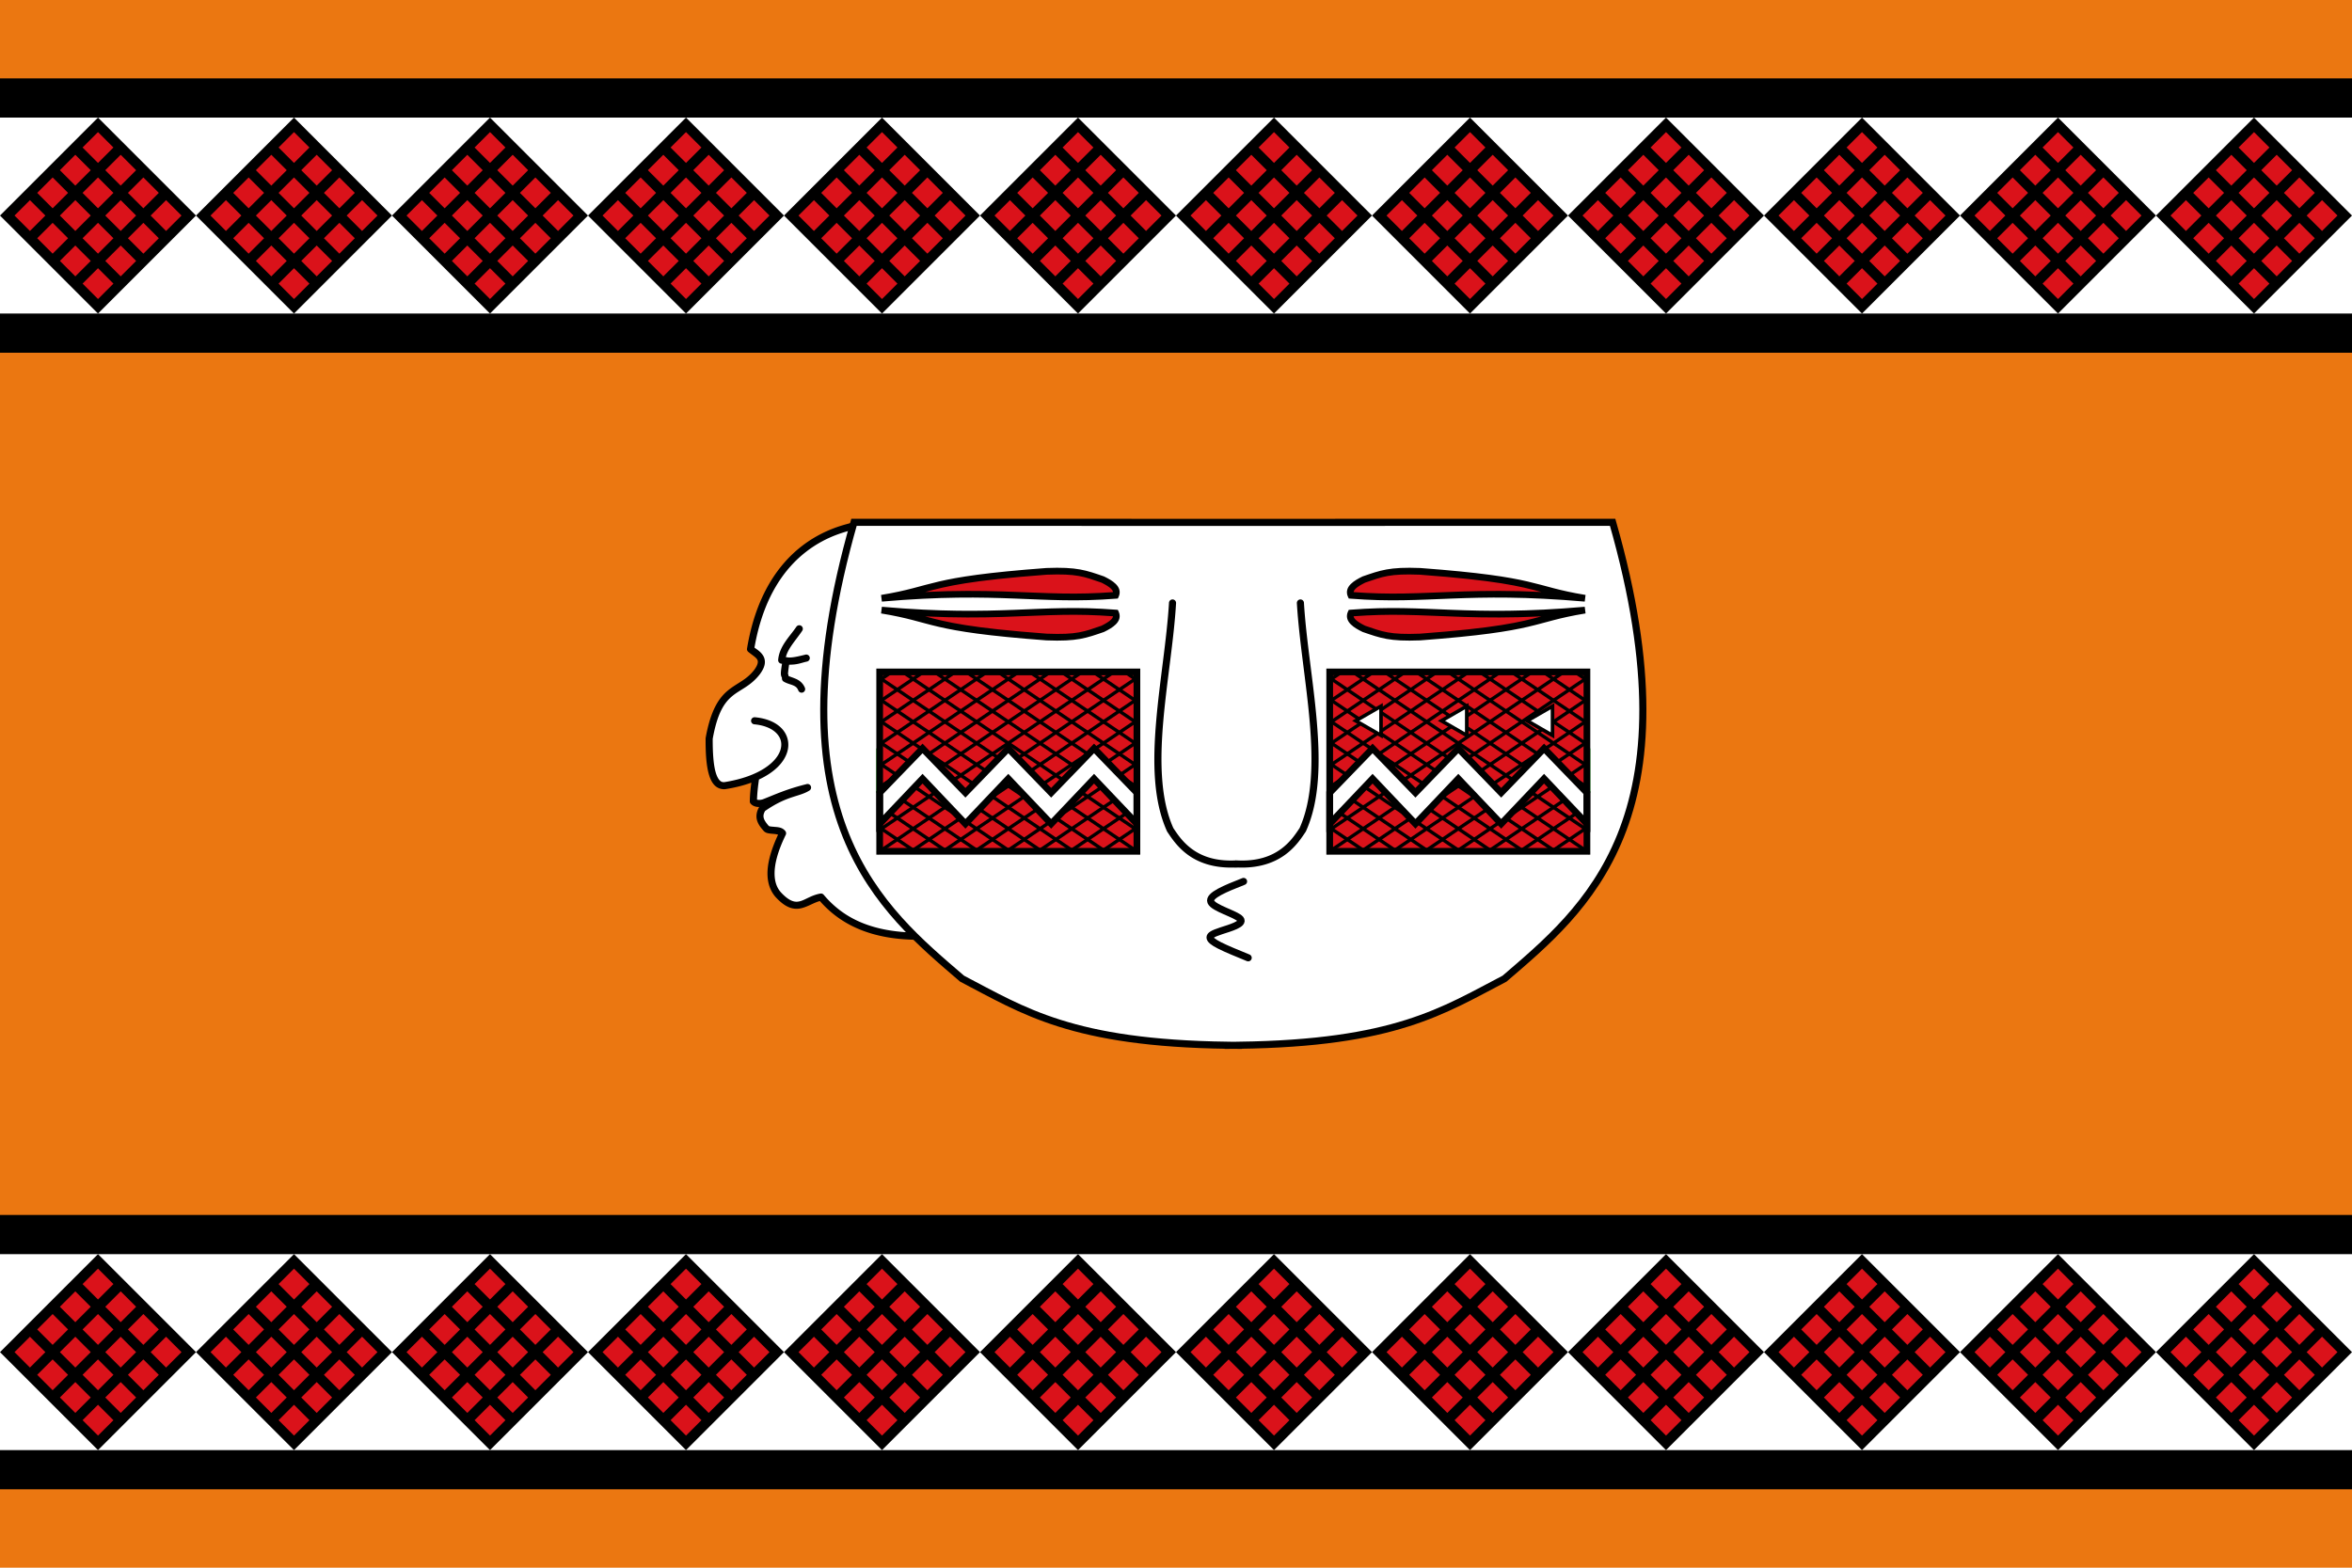 <?xml version="1.0" encoding="UTF-8" standalone="no"?><svg xmlns="http://www.w3.org/2000/svg" xmlns:xlink="http://www.w3.org/1999/xlink" width="3000" height="2000"><defs><path id="a" fill="#da121a" d="M211.076 159.259 326.817 275 211.076 390.741 95.335 275Z" paint-order="stroke fill markers"/><path id="b" d="m211.076 150-4.63 4.63-24.306 24.306-38.194 38.194-19.676 19.676L86.076 275l38.194 38.194 19.676 19.676 38.194 38.194L211.076 400l28.935-28.935 38.194-38.194 19.676-19.676L336.076 275l-38.194-38.194-19.676-19.676-38.194-38.194Zm0 18.519 19.676 19.676-19.676 19.676-19.676-19.676zm28.935 28.935 19.676 19.676-19.676 19.676-19.676-19.676zm28.935 28.935 19.676 19.676-19.676 19.676-19.676-19.676zm28.935 28.935L317.558 275l-19.676 19.676L278.206 275ZM182.141 197.454l19.676 19.676-19.676 19.676-19.676-19.676zm28.935 28.935 19.676 19.676-19.676 19.676-19.676-19.676zm28.935 28.935L259.687 275l-19.676 19.676L220.335 275Zm28.935 28.935 19.676 19.676-19.676 19.676-19.676-19.676zm-115.741-57.87 19.676 19.676-19.676 19.676-19.676-19.676zm28.935 28.935L201.817 275l-19.676 19.676L162.465 275Zm28.935 28.935 19.676 19.676-19.676 19.676-19.676-19.676zm28.935 28.935 19.676 19.676-19.676 19.676-19.676-19.676zm-115.741-57.87L143.947 275l-19.676 19.676L104.595 275Zm28.935 28.935 19.676 19.676-19.676 19.676-19.676-19.676zm28.935 28.935 19.676 19.676-19.676 19.676-19.676-19.676zm28.935 28.935 19.676 19.676-19.676 19.676-19.676-19.676z" color="#000" font-family="sans-serif" font-weight="400" overflow="visible" paint-order="fill markers stroke" style="line-height:normal;font-variant-ligatures:normal;font-variant-position:normal;font-variant-caps:normal;font-variant-numeric:normal;font-variant-alternates:normal;font-feature-settings:normal;text-indent:0;text-align:start;text-decoration-line:none;text-decoration-style:solid;text-decoration-color:#000;text-transform:none;text-orientation:mixed;white-space:normal;shape-padding:0;isolation:auto;mix-blend-mode:normal;solid-color:#000;solid-opacity:1"/></defs><path fill="#eb7711" d="M-0 0H3000v2000H-0Z" paint-order="stroke fill markers"/><path d="M-0 1550v350H3000v-350z" paint-order="stroke fill markers"/><path fill="#fff" d="M-0 1600H3000v250H-0Z" paint-order="stroke fill markers"/><g transform="translate(413.924 1450)"><use xlink:href="#a" paint-order="stroke fill markers"/><use xlink:href="#b" color="#000" font-family="sans-serif" font-weight="400" overflow="visible" paint-order="fill markers stroke" style="line-height:normal;font-variant-ligatures:normal;font-variant-position:normal;font-variant-caps:normal;font-variant-numeric:normal;font-variant-alternates:normal;font-feature-settings:normal;text-indent:0;text-align:start;text-decoration-line:none;text-decoration-style:solid;text-decoration-color:#000;text-transform:none;text-orientation:mixed;white-space:normal;shape-padding:0;isolation:auto;mix-blend-mode:normal;solid-color:#000;solid-opacity:1"/></g><g transform="translate(663.924 1450)"><use xlink:href="#a" paint-order="stroke fill markers"/><use xlink:href="#b" color="#000" font-family="sans-serif" font-weight="400" overflow="visible" paint-order="fill markers stroke" style="line-height:normal;font-variant-ligatures:normal;font-variant-position:normal;font-variant-caps:normal;font-variant-numeric:normal;font-variant-alternates:normal;font-feature-settings:normal;text-indent:0;text-align:start;text-decoration-line:none;text-decoration-style:solid;text-decoration-color:#000;text-transform:none;text-orientation:mixed;white-space:normal;shape-padding:0;isolation:auto;mix-blend-mode:normal;solid-color:#000;solid-opacity:1"/></g><g transform="translate(913.924 1450)"><use xlink:href="#a" paint-order="stroke fill markers"/><use xlink:href="#b" color="#000" font-family="sans-serif" font-weight="400" overflow="visible" paint-order="fill markers stroke" style="line-height:normal;font-variant-ligatures:normal;font-variant-position:normal;font-variant-caps:normal;font-variant-numeric:normal;font-variant-alternates:normal;font-feature-settings:normal;text-indent:0;text-align:start;text-decoration-line:none;text-decoration-style:solid;text-decoration-color:#000;text-transform:none;text-orientation:mixed;white-space:normal;shape-padding:0;isolation:auto;mix-blend-mode:normal;solid-color:#000;solid-opacity:1"/></g><g transform="translate(1163.924 1450)"><use xlink:href="#a" paint-order="stroke fill markers"/><use xlink:href="#b" color="#000" font-family="sans-serif" font-weight="400" overflow="visible" paint-order="fill markers stroke" style="line-height:normal;font-variant-ligatures:normal;font-variant-position:normal;font-variant-caps:normal;font-variant-numeric:normal;font-variant-alternates:normal;font-feature-settings:normal;text-indent:0;text-align:start;text-decoration-line:none;text-decoration-style:solid;text-decoration-color:#000;text-transform:none;text-orientation:mixed;white-space:normal;shape-padding:0;isolation:auto;mix-blend-mode:normal;solid-color:#000;solid-opacity:1"/></g><g transform="translate(1413.924 1450)"><use xlink:href="#a" paint-order="stroke fill markers"/><use xlink:href="#b" color="#000" font-family="sans-serif" font-weight="400" overflow="visible" paint-order="fill markers stroke" style="line-height:normal;font-variant-ligatures:normal;font-variant-position:normal;font-variant-caps:normal;font-variant-numeric:normal;font-variant-alternates:normal;font-feature-settings:normal;text-indent:0;text-align:start;text-decoration-line:none;text-decoration-style:solid;text-decoration-color:#000;text-transform:none;text-orientation:mixed;white-space:normal;shape-padding:0;isolation:auto;mix-blend-mode:normal;solid-color:#000;solid-opacity:1"/></g><g transform="translate(1663.924 1450)"><use xlink:href="#a" paint-order="stroke fill markers"/><use xlink:href="#b" color="#000" font-family="sans-serif" font-weight="400" overflow="visible" paint-order="fill markers stroke" style="line-height:normal;font-variant-ligatures:normal;font-variant-position:normal;font-variant-caps:normal;font-variant-numeric:normal;font-variant-alternates:normal;font-feature-settings:normal;text-indent:0;text-align:start;text-decoration-line:none;text-decoration-style:solid;text-decoration-color:#000;text-transform:none;text-orientation:mixed;white-space:normal;shape-padding:0;isolation:auto;mix-blend-mode:normal;solid-color:#000;solid-opacity:1"/></g><g transform="translate(1913.924 1450)"><use xlink:href="#a" paint-order="stroke fill markers"/><use xlink:href="#b" color="#000" font-family="sans-serif" font-weight="400" overflow="visible" paint-order="fill markers stroke" style="line-height:normal;font-variant-ligatures:normal;font-variant-position:normal;font-variant-caps:normal;font-variant-numeric:normal;font-variant-alternates:normal;font-feature-settings:normal;text-indent:0;text-align:start;text-decoration-line:none;text-decoration-style:solid;text-decoration-color:#000;text-transform:none;text-orientation:mixed;white-space:normal;shape-padding:0;isolation:auto;mix-blend-mode:normal;solid-color:#000;solid-opacity:1"/></g><g transform="translate(2163.924 1450)"><use xlink:href="#a" paint-order="stroke fill markers"/><use xlink:href="#b" color="#000" font-family="sans-serif" font-weight="400" overflow="visible" paint-order="fill markers stroke" style="line-height:normal;font-variant-ligatures:normal;font-variant-position:normal;font-variant-caps:normal;font-variant-numeric:normal;font-variant-alternates:normal;font-feature-settings:normal;text-indent:0;text-align:start;text-decoration-line:none;text-decoration-style:solid;text-decoration-color:#000;text-transform:none;text-orientation:mixed;white-space:normal;shape-padding:0;isolation:auto;mix-blend-mode:normal;solid-color:#000;solid-opacity:1"/></g><g transform="translate(2413.924 1450)"><use xlink:href="#a" paint-order="stroke fill markers"/><use xlink:href="#b" color="#000" font-family="sans-serif" font-weight="400" overflow="visible" paint-order="fill markers stroke" style="line-height:normal;font-variant-ligatures:normal;font-variant-position:normal;font-variant-caps:normal;font-variant-numeric:normal;font-variant-alternates:normal;font-feature-settings:normal;text-indent:0;text-align:start;text-decoration-line:none;text-decoration-style:solid;text-decoration-color:#000;text-transform:none;text-orientation:mixed;white-space:normal;shape-padding:0;isolation:auto;mix-blend-mode:normal;solid-color:#000;solid-opacity:1"/></g><g transform="translate(2663.924 1450)"><use xlink:href="#a" paint-order="stroke fill markers"/><use xlink:href="#b" color="#000" font-family="sans-serif" font-weight="400" overflow="visible" paint-order="fill markers stroke" style="line-height:normal;font-variant-ligatures:normal;font-variant-position:normal;font-variant-caps:normal;font-variant-numeric:normal;font-variant-alternates:normal;font-feature-settings:normal;text-indent:0;text-align:start;text-decoration-line:none;text-decoration-style:solid;text-decoration-color:#000;text-transform:none;text-orientation:mixed;white-space:normal;shape-padding:0;isolation:auto;mix-blend-mode:normal;solid-color:#000;solid-opacity:1"/></g><g transform="translate(-86.076 1450)"><use xlink:href="#a" paint-order="stroke fill markers"/><use xlink:href="#b" color="#000" font-family="sans-serif" font-weight="400" overflow="visible" paint-order="fill markers stroke" style="line-height:normal;font-variant-ligatures:normal;font-variant-position:normal;font-variant-caps:normal;font-variant-numeric:normal;font-variant-alternates:normal;font-feature-settings:normal;text-indent:0;text-align:start;text-decoration-line:none;text-decoration-style:solid;text-decoration-color:#000;text-transform:none;text-orientation:mixed;white-space:normal;shape-padding:0;isolation:auto;mix-blend-mode:normal;solid-color:#000;solid-opacity:1"/></g><g transform="translate(163.924 1450)"><use xlink:href="#a" paint-order="stroke fill markers"/><use xlink:href="#b" color="#000" font-family="sans-serif" font-weight="400" overflow="visible" paint-order="fill markers stroke" style="line-height:normal;font-variant-ligatures:normal;font-variant-position:normal;font-variant-caps:normal;font-variant-numeric:normal;font-variant-alternates:normal;font-feature-settings:normal;text-indent:0;text-align:start;text-decoration-line:none;text-decoration-style:solid;text-decoration-color:#000;text-transform:none;text-orientation:mixed;white-space:normal;shape-padding:0;isolation:auto;mix-blend-mode:normal;solid-color:#000;solid-opacity:1"/></g><path d="M-0 100v350H3000V100Z" paint-order="stroke fill markers"/><path fill="#fff" d="M-0 150H3000v250H-0Z" paint-order="stroke fill markers"/><g transform="translate(413.924)"><use xlink:href="#a" paint-order="stroke fill markers"/><use xlink:href="#b" color="#000" font-family="sans-serif" font-weight="400" overflow="visible" paint-order="fill markers stroke" style="line-height:normal;font-variant-ligatures:normal;font-variant-position:normal;font-variant-caps:normal;font-variant-numeric:normal;font-variant-alternates:normal;font-feature-settings:normal;text-indent:0;text-align:start;text-decoration-line:none;text-decoration-style:solid;text-decoration-color:#000;text-transform:none;text-orientation:mixed;white-space:normal;shape-padding:0;isolation:auto;mix-blend-mode:normal;solid-color:#000;solid-opacity:1"/></g><g transform="translate(663.924)"><use xlink:href="#a" paint-order="stroke fill markers"/><use xlink:href="#b" color="#000" font-family="sans-serif" font-weight="400" overflow="visible" paint-order="fill markers stroke" style="line-height:normal;font-variant-ligatures:normal;font-variant-position:normal;font-variant-caps:normal;font-variant-numeric:normal;font-variant-alternates:normal;font-feature-settings:normal;text-indent:0;text-align:start;text-decoration-line:none;text-decoration-style:solid;text-decoration-color:#000;text-transform:none;text-orientation:mixed;white-space:normal;shape-padding:0;isolation:auto;mix-blend-mode:normal;solid-color:#000;solid-opacity:1"/></g><g transform="translate(913.924)"><use xlink:href="#a" paint-order="stroke fill markers"/><use xlink:href="#b" color="#000" font-family="sans-serif" font-weight="400" overflow="visible" paint-order="fill markers stroke" style="line-height:normal;font-variant-ligatures:normal;font-variant-position:normal;font-variant-caps:normal;font-variant-numeric:normal;font-variant-alternates:normal;font-feature-settings:normal;text-indent:0;text-align:start;text-decoration-line:none;text-decoration-style:solid;text-decoration-color:#000;text-transform:none;text-orientation:mixed;white-space:normal;shape-padding:0;isolation:auto;mix-blend-mode:normal;solid-color:#000;solid-opacity:1"/></g><g transform="translate(1163.924)"><use xlink:href="#a" paint-order="stroke fill markers"/><use xlink:href="#b" color="#000" font-family="sans-serif" font-weight="400" overflow="visible" paint-order="fill markers stroke" style="line-height:normal;font-variant-ligatures:normal;font-variant-position:normal;font-variant-caps:normal;font-variant-numeric:normal;font-variant-alternates:normal;font-feature-settings:normal;text-indent:0;text-align:start;text-decoration-line:none;text-decoration-style:solid;text-decoration-color:#000;text-transform:none;text-orientation:mixed;white-space:normal;shape-padding:0;isolation:auto;mix-blend-mode:normal;solid-color:#000;solid-opacity:1"/></g><g transform="translate(1413.924)"><use xlink:href="#a" paint-order="stroke fill markers"/><use xlink:href="#b" color="#000" font-family="sans-serif" font-weight="400" overflow="visible" paint-order="fill markers stroke" style="line-height:normal;font-variant-ligatures:normal;font-variant-position:normal;font-variant-caps:normal;font-variant-numeric:normal;font-variant-alternates:normal;font-feature-settings:normal;text-indent:0;text-align:start;text-decoration-line:none;text-decoration-style:solid;text-decoration-color:#000;text-transform:none;text-orientation:mixed;white-space:normal;shape-padding:0;isolation:auto;mix-blend-mode:normal;solid-color:#000;solid-opacity:1"/></g><g transform="translate(1663.924)"><use xlink:href="#a" paint-order="stroke fill markers"/><use xlink:href="#b" color="#000" font-family="sans-serif" font-weight="400" overflow="visible" paint-order="fill markers stroke" style="line-height:normal;font-variant-ligatures:normal;font-variant-position:normal;font-variant-caps:normal;font-variant-numeric:normal;font-variant-alternates:normal;font-feature-settings:normal;text-indent:0;text-align:start;text-decoration-line:none;text-decoration-style:solid;text-decoration-color:#000;text-transform:none;text-orientation:mixed;white-space:normal;shape-padding:0;isolation:auto;mix-blend-mode:normal;solid-color:#000;solid-opacity:1"/></g><g transform="translate(1913.924)"><use xlink:href="#a" paint-order="stroke fill markers"/><use xlink:href="#b" color="#000" font-family="sans-serif" font-weight="400" overflow="visible" paint-order="fill markers stroke" style="line-height:normal;font-variant-ligatures:normal;font-variant-position:normal;font-variant-caps:normal;font-variant-numeric:normal;font-variant-alternates:normal;font-feature-settings:normal;text-indent:0;text-align:start;text-decoration-line:none;text-decoration-style:solid;text-decoration-color:#000;text-transform:none;text-orientation:mixed;white-space:normal;shape-padding:0;isolation:auto;mix-blend-mode:normal;solid-color:#000;solid-opacity:1"/></g><g transform="translate(2163.924)"><use xlink:href="#a" paint-order="stroke fill markers"/><use xlink:href="#b" color="#000" font-family="sans-serif" font-weight="400" overflow="visible" paint-order="fill markers stroke" style="line-height:normal;font-variant-ligatures:normal;font-variant-position:normal;font-variant-caps:normal;font-variant-numeric:normal;font-variant-alternates:normal;font-feature-settings:normal;text-indent:0;text-align:start;text-decoration-line:none;text-decoration-style:solid;text-decoration-color:#000;text-transform:none;text-orientation:mixed;white-space:normal;shape-padding:0;isolation:auto;mix-blend-mode:normal;solid-color:#000;solid-opacity:1"/></g><g transform="translate(2413.924)"><use xlink:href="#a" paint-order="stroke fill markers"/><use xlink:href="#b" color="#000" font-family="sans-serif" font-weight="400" overflow="visible" paint-order="fill markers stroke" style="line-height:normal;font-variant-ligatures:normal;font-variant-position:normal;font-variant-caps:normal;font-variant-numeric:normal;font-variant-alternates:normal;font-feature-settings:normal;text-indent:0;text-align:start;text-decoration-line:none;text-decoration-style:solid;text-decoration-color:#000;text-transform:none;text-orientation:mixed;white-space:normal;shape-padding:0;isolation:auto;mix-blend-mode:normal;solid-color:#000;solid-opacity:1"/></g><g transform="translate(2663.924)"><use xlink:href="#a" paint-order="stroke fill markers"/><use xlink:href="#b" color="#000" font-family="sans-serif" font-weight="400" overflow="visible" paint-order="fill markers stroke" style="line-height:normal;font-variant-ligatures:normal;font-variant-position:normal;font-variant-caps:normal;font-variant-numeric:normal;font-variant-alternates:normal;font-feature-settings:normal;text-indent:0;text-align:start;text-decoration-line:none;text-decoration-style:solid;text-decoration-color:#000;text-transform:none;text-orientation:mixed;white-space:normal;shape-padding:0;isolation:auto;mix-blend-mode:normal;solid-color:#000;solid-opacity:1"/></g><g transform="translate(-86.076)"><use xlink:href="#a" paint-order="stroke fill markers"/><use xlink:href="#b" color="#000" font-family="sans-serif" font-weight="400" overflow="visible" paint-order="fill markers stroke" style="line-height:normal;font-variant-ligatures:normal;font-variant-position:normal;font-variant-caps:normal;font-variant-numeric:normal;font-variant-alternates:normal;font-feature-settings:normal;text-indent:0;text-align:start;text-decoration-line:none;text-decoration-style:solid;text-decoration-color:#000;text-transform:none;text-orientation:mixed;white-space:normal;shape-padding:0;isolation:auto;mix-blend-mode:normal;solid-color:#000;solid-opacity:1"/></g><g transform="translate(163.924)"><use xlink:href="#a" paint-order="stroke fill markers"/><use xlink:href="#b" color="#000" font-family="sans-serif" font-weight="400" overflow="visible" paint-order="fill markers stroke" style="line-height:normal;font-variant-ligatures:normal;font-variant-position:normal;font-variant-caps:normal;font-variant-numeric:normal;font-variant-alternates:normal;font-feature-settings:normal;text-indent:0;text-align:start;text-decoration-line:none;text-decoration-style:solid;text-decoration-color:#000;text-transform:none;text-orientation:mixed;white-space:normal;shape-padding:0;isolation:auto;mix-blend-mode:normal;solid-color:#000;solid-opacity:1"/></g><path fill="#fff" d="M1100.314 666.423c-16.478 5.183-32.957 10.367-48.58 18.719-15.623 8.352-30.168 19.699-42.334 32.101-12.166 12.402-21.84 25.769-29.58 40.282-7.74 14.513-13.545 30.167-17.854 42.656-4.31 12.49-7.124 21.812-6.814 25.623.309 3.811 3.741 2.109 6.378 3.604 2.638 1.494 4.483 6.188 6.197 10.643 1.714 4.454 3.297 8.67.571 14.124-2.726 5.453-9.761 12.142-16.622 17.246-6.861 5.104-13.544 8.622-20.845 16.38-7.301 7.758-15.215 19.753-19.88 29.539-4.665 9.786-6.066 17.296-6.242 27.658-.176 10.362.879 23.538 2.287 33.03 1.407 9.492 3.166 15.296 6.078 17.974 2.912 2.677 6.974 2.227 12.41 6.372 5.435 4.144-1.374-4.595 20.601-6.25 21.974-1.655 9.596 2.361 14.169 5.503 4.573 3.143 1.34 13.443.926 17.718-.414 4.275 1.989 2.517 4.908 4.054 2.919 1.537 6.355 6.367 7.088 10.786s-1.235 8.429.108 12.007c1.343 3.579 3.877 5.291 7.621 8.328 3.745 3.037 7.64 6.682 10.768 8.765 3.128 2.084 5.489 2.606 4.998 6.142-.491 3.536-3.833 10.088-6.296 19.456-2.463 9.368-4.046 21.548-3.342 31.245.704 9.698 3.694 16.909 9.008 22.558 5.314 5.649 12.804 9.655 19.753 10.007 6.949.351 13.281-2.991 18.688-5.407 5.406-2.416 9.657-3.829 15.769.371 6.112 4.2 13.972 14.05 25.515 21.724 11.543 7.674 26.769 13.171 39.566 16.799 12.797 3.628 23.166 5.387 36.002 6.266 12.836.879 28.141.879 41.076-16.64 12.936-17.519 23.936-53.989 25.607-103.388 1.671-49.4-5.772-112.45-13.214-175.497"/><path d="M1089.272 666.367a4.526 4.526 0 0 0-1.258.168c-3.602 1.007-12.909 2.999-24.59 7.434-11.682 4.435-25.981 11.387-40.486 22.577-29.01 22.381-58.688 61.806-70.099 130.866a4.526 4.526 0 0 0 1.62 4.258c4.697 3.798 9.474 6.723 11.168 9.438.847 1.358 1.188 2.474.877 4.477-.309 1.996-1.508 4.957-4.391 8.928-10.034 13.076-21.446 16.447-33.257 26.047-11.828 9.612-22.436 25.269-28.778 60.825a4.526 4.526 0 0 0-.071.771c-.095 17.827.765 33.443 3.989 45.075 1.612 5.816 3.801 10.725 7.246 14.362 3.445 3.636 8.444 5.681 13.745 5.211a4.526 4.526 0 0 0 .303-.038c12.52-1.97 23.523-4.81 33.068-8.3-1.042 7.808-1.819 15.34-1.987 23.797a4.526 4.526 0 0 0 1.162 3.118c2.823 3.134 6.719 4.059 10.09 4.17.261.01.487-.053.745-.053-3.671 6.173-4.265 12.384-2.619 17.544 1.685 5.282 5.126 9.379 8.424 13.12a4.526 4.526 0 0 0 .267.276c2.112 2.021 4.419 2.458 6.556 2.811 2.138.353 4.289.471 6.305.65 2.143.191 3.859.561 5.138.948-9.958 21.368-13.75 37.919-13.498 50.675.268 13.534 5.011 22.94 10.459 29.012a4.526 4.526 0 0 0 .046.051c6.403 6.92 12.154 11.099 17.778 13.204 5.623 2.104 11.021 1.921 15.725.672 8.575-2.277 15.316-7.024 22.816-8.93 25.889 29.495 64.452 49.426 126.674 49.466a4.526 4.526 0 0 0 4.528-4.526V954.821a4.526 4.526 0 0 0-4.592-4.59 4.526 4.526 0 0 0-4.459 4.59v234.939c-58.948-1.008-93.545-20.081-117.256-48.222a4.526 4.526 0 0 0-4.201-1.549c-11.154 1.849-19.018 7.913-25.832 9.723-3.408.905-6.42 1.026-10.229-.4-3.803-1.423-8.5-4.608-14.28-10.848-4.156-4.641-7.897-11.569-8.126-23.121-.229-11.571 3.255-27.844 14.236-50.302a4.526 4.526 0 0 0-.449-4.707c-3.653-4.859-9.314-5.064-13.679-5.452-2.182-.194-4.199-.33-5.63-.566-1.385-.228-1.964-.651-1.717-.404-3.007-3.435-5.439-6.665-6.382-9.621-.909-2.848-.847-5.578 1.505-9.694 28.724-19.896 43.098-17.695 56.549-26.053a4.526 4.526 0 0 0-3.48-8.236c-25.93 6.457-39.551 12.996-55.643 19.3-1.244.485-3.501.961-5.383.899-.947-.031-1.732-.185-2.349-.402.305-8.791 1.231-16.774 2.488-25.636 20.466-9.485 32.432-22.351 36.241-35.728 2.978-10.458.423-21.172-6.921-29.096-7.344-7.924-19.096-13.168-34.376-14.598a4.526 4.526 0 1 0-.842 9.012c13.657 1.278 23.18 5.913 28.579 11.738 5.399 5.826 7.057 12.731 4.855 20.465-4.396 15.439-26.415 34.37-71.485 41.518-2.818.232-4.441-.45-6.298-2.411-1.878-1.982-3.713-5.574-5.094-10.554-2.74-9.885-3.724-24.926-3.648-42.24 6.125-34.015 15.28-46.685 25.497-54.989 10.26-8.339 23.208-12.51 34.776-27.62a4.526 4.526 0 0 0 .064-.086c3.443-4.73 5.422-8.897 6.044-12.907.622-4.01-.352-7.783-2.143-10.653-2.997-4.804-7.363-7.527-10.983-10.105 11.409-65.353 39.202-101.715 66.144-122.5 13.663-10.541 27.128-17.09 38.168-21.28 9.967-3.784 17.325-5.478 21.985-6.698l81.617 45.548a4.526 4.526 0 1 0 4.413-7.902l-83.212-46.439a4.526 4.526 0 0 0-2.166-.575z" color="#000" font-family="sans-serif" font-weight="400" overflow="visible" style="line-height:normal;font-variant-ligatures:normal;font-variant-position:normal;font-variant-caps:normal;font-variant-numeric:normal;font-variant-alternates:normal;font-feature-settings:normal;text-indent:0;text-align:start;text-decoration-line:none;text-decoration-style:solid;text-decoration-color:#000;text-transform:none;text-orientation:mixed;white-space:normal;shape-padding:0;isolation:auto;mix-blend-mode:normal;solid-color:#000;solid-opacity:1"/><path fill="#fff" stroke="#000" stroke-width="9.051" d="M1089.272 666.367c-108.319 378.634 35.5 494.175 137.856 582.169 78.233 40.737 139.772 82.365 339.142 84.956l.011.124c2.3-.01 4.559-.03 6.824-.049 2.264.019 4.523.039 6.822.049l.011-.124c199.37-2.59 260.907-44.219 339.14-84.956 102.356-87.994 246.177-203.535 137.858-582.169l-483.829.051z"/><path fill="#da121a" d="M1124.477 778.368c69.965 11.443 57.07 22.887 210.456 34.33 38.771 1.541 49.176-2.726 71.645-10.448 10.346-5.113 20.496-11.438 16.419-20.15-97.13-7.712-146.902 9.451-298.519-3.732z"/><path fill="#0f0" fill-opacity=".451" stroke="#00b300" stroke-width="8.479" d="M1122.034 954.821v56.571z" paint-order="stroke markers fill"/><path fill="#da121a" d="M1122.034 857.215h328.111v228.854h-328.111z" paint-order="stroke markers fill"/><path d="m1136.964 855.061-16.125 10.877 2.391 3.547 14.996-10.116 31.731.734-50.061 33.768v32.451l99.286-66.968h32.818l-132.104 89.106v32.453l180.218-121.559h32.818l-213.035 143.694v32.453l261.149-176.147h32.818l-293.967 198.285v32.451l328.111-221.311v22.136l-292.5 197.293h48.114l244.386-164.84v22.136l-211.568 142.704h48.114l163.454-110.249v22.136l-130.637 88.114h48.114l82.523-55.66v22.136l-43.907 29.616 2.391 3.545 45.791-30.886v-32.453l-88.107 59.428h-32.818l120.924-81.564v-32.453l-169.038 114.017h-32.818l201.856-136.155v-32.453l-249.97 168.608h-32.818l282.788-190.743v-32.453l-328.111 221.316v-22.138l303.679-204.835h-48.114l-255.565 172.382v-22.138l222.748-150.244h-48.114L1124.171 972.87v-22.138l141.816-95.656h-48.114l-93.702 63.205V896.144l59.309-40.006z" color="#000" font-family="sans-serif" font-weight="400" overflow="visible" style="line-height:normal;font-variant-ligatures:normal;font-variant-position:normal;font-variant-caps:normal;font-variant-numeric:normal;font-variant-alternates:normal;font-feature-settings:normal;text-indent:0;text-align:start;text-decoration-line:none;text-decoration-style:solid;text-decoration-color:#000;text-transform:none;text-orientation:mixed;white-space:normal;shape-padding:0;isolation:auto;mix-blend-mode:normal;solid-color:#000;solid-opacity:1"/><path d="m1435.213 855.061-46.516 1.076 59.309 40.006v22.136l-93.702-63.202h-48.112l141.814 95.656v22.136l-174.634-117.791h-48.114l222.748 150.244v22.136l-255.565-172.38h-48.114l303.679 204.835v22.136l-328.111-221.314v32.453l282.788 190.743h-32.818l-249.97-168.608v32.453l201.856 136.155h-32.818l-169.038-114.017v32.453l120.924 81.564h-32.818l-88.107-59.428v32.453l45.791 30.886 2.391-3.545-43.907-29.616v-22.138l82.523 55.663h48.114l-130.637-88.114v-22.138l163.454 110.251h48.114l-211.568-142.704v-22.138l244.386 164.842h48.114l-292.5-197.293v-22.138L1452.282 1090.089v-32.451l-293.967-198.285h32.818l261.149 176.147v-32.453l-213.036-143.694h32.818l180.218 121.559v-32.453l-132.104-89.106h32.82l99.284 66.968v-32.451l-50.061-33.768 31.73-.734 14.996 10.116 2.393-3.547z" color="#000" font-family="sans-serif" font-weight="400" overflow="visible" style="line-height:normal;font-variant-ligatures:normal;font-variant-position:normal;font-variant-caps:normal;font-variant-numeric:normal;font-variant-alternates:normal;font-feature-settings:normal;text-indent:0;text-align:start;text-decoration-line:none;text-decoration-style:solid;text-decoration-color:#000;text-transform:none;text-orientation:mixed;white-space:normal;shape-padding:0;isolation:auto;mix-blend-mode:normal;solid-color:#000;solid-opacity:1"/><path fill="#fff" d="m1122.033 1050.992 54.685-57.56 54.685 57.56 54.685-57.56 54.685 57.56 54.685-57.56 54.685 57.56v-39.6l-54.685-56.571-54.685 56.571-54.685-56.571-54.685 56.571-54.685-56.571-54.685 56.571z"/><path d="M1117.758 852.938v237.407h336.663V852.938Zm8.552 8.554h319.559v220.301h-319.559z" color="#000" font-family="sans-serif" font-weight="400" overflow="visible" paint-order="stroke markers fill" style="line-height:normal;font-variant-ligatures:normal;font-variant-position:normal;font-variant-caps:normal;font-variant-numeric:normal;font-variant-alternates:normal;font-feature-settings:normal;text-indent:0;text-align:start;text-decoration-line:none;text-decoration-style:solid;text-decoration-color:#000;text-transform:none;text-orientation:mixed;white-space:normal;shape-padding:0;isolation:auto;mix-blend-mode:normal;solid-color:#000;solid-opacity:1"/><path d="m1124.847 774.108-1.061 8.481c69.435 11.356 57.214 22.913 210.828 34.373l.074.005.073.005c39.115 1.555 50.812-2.981 73.206-10.678l.259-.088.245-.122c5.303-2.621 10.735-5.538 14.742-9.531 2.003-1.996 3.697-4.336 4.506-7.18.809-2.843.542-6.112-.851-9.087l-1.054-2.252-2.479-.199c-97.744-7.761-147.27 9.42-298.488-3.728zm231.821 10.298c19.714-.309 40.114.095 62.92 1.794-.024.275-.014.551-.095.835-.271.953-.998 2.147-2.316 3.461-2.601 2.592-7.336 5.351-12.306 7.818-22.266 7.661-31.544 11.622-69.693 10.112-98.62-7.36-127.703-14.685-155.03-22.045 78.251 3.71 125.742-1.18 176.521-1.976z" color="#000" font-family="sans-serif" font-weight="400" overflow="visible" style="line-height:normal;font-variant-ligatures:normal;font-variant-position:normal;font-variant-caps:normal;font-variant-numeric:normal;font-variant-alternates:normal;font-feature-settings:normal;text-indent:0;text-align:start;text-decoration-line:none;text-decoration-style:solid;text-decoration-color:#000;text-transform:none;text-orientation:mixed;white-space:normal;shape-padding:0;isolation:auto;mix-blend-mode:normal;solid-color:#000;solid-opacity:1"/><path fill="#da121a" d="M1124.477 763.233c69.965-11.443 57.07-22.887 210.456-34.33 38.771-1.541 49.176 2.726 71.645 10.448 10.346 5.113 20.496 11.438 16.419 20.15-97.13 7.712-146.902-9.451-298.519 3.732z"/><path d="m1124.847 767.493-1.061-8.481c69.435-11.356 57.214-22.913 210.828-34.373l.074-.005.073-.005c39.115-1.555 50.812 2.981 73.206 10.678l.259.088.245.122c5.303 2.621 10.735 5.538 14.742 9.531 2.003 1.996 3.697 4.336 4.506 7.18.809 2.843.542 6.112-.851 9.087l-1.054 2.252-2.479.199c-97.744 7.761-147.27-9.42-298.488 3.728zm231.821-10.298c19.714.309 40.114-.095 62.92-1.794-.024-.275-.014-.551-.095-.835-.271-.953-.998-2.147-2.316-3.461-2.601-2.592-7.336-5.351-12.306-7.818-22.266-7.661-31.544-11.622-69.693-10.112-98.62 7.36-127.703 14.685-155.03 22.045 78.251-3.71 125.742 1.18 176.521 1.976z" color="#000" font-family="sans-serif" font-weight="400" overflow="visible" style="line-height:normal;font-variant-ligatures:normal;font-variant-position:normal;font-variant-caps:normal;font-variant-numeric:normal;font-variant-alternates:normal;font-feature-settings:normal;text-indent:0;text-align:start;text-decoration-line:none;text-decoration-style:solid;text-decoration-color:#000;text-transform:none;text-orientation:mixed;white-space:normal;shape-padding:0;isolation:auto;mix-blend-mode:normal;solid-color:#000;solid-opacity:1"/><path fill="#da121a" d="M2021.713 778.368c-69.965 11.443-57.07 22.887-210.456 34.33-38.771 1.541-49.176-2.726-71.645-10.448-10.346-5.113-20.496-11.438-16.419-20.15 97.13-7.712 146.902 9.451 298.519-3.732z"/><path fill="#0f0" fill-opacity=".451" stroke="#00b300" stroke-width="8.479" d="M2024.157 954.821v56.571z" paint-order="stroke markers fill"/><path fill="#da121a" d="M2024.157 857.215H1696.046v228.854h328.111z" paint-order="stroke markers fill"/><path d="m2009.226 855.061-46.516 1.076 59.309 40.006v22.136l-93.702-63.202h-48.112l141.814 95.656v22.136L1847.385 855.077h-48.114l222.748 150.244v22.136l-255.565-172.38h-48.114l303.679 204.835v22.136l-328.111-221.314v32.453l282.788 190.743h-32.818l-249.97-168.608v32.453l201.856 136.155h-32.818l-169.038-114.017v32.453l120.924 81.564h-32.818l-88.107-59.428v32.453l45.791 30.886 2.391-3.545-43.907-29.616v-22.138l82.523 55.663h48.114l-130.637-88.114v-22.138l163.454 110.251h48.114l-211.568-142.704v-22.138l244.388 164.842h48.112l-292.5-197.293v-22.138l328.111 221.314v-32.451l-293.967-198.285h32.818l261.149 176.147v-32.453l-213.036-143.694h32.82l180.216 121.559v-32.453l-132.104-89.106h32.82l99.284 66.968v-32.451l-50.061-33.768 31.73-.734 14.998 10.116 2.391-3.547z" color="#000" font-family="sans-serif" font-weight="400" overflow="visible" style="line-height:normal;font-variant-ligatures:normal;font-variant-position:normal;font-variant-caps:normal;font-variant-numeric:normal;font-variant-alternates:normal;font-feature-settings:normal;text-indent:0;text-align:start;text-decoration-line:none;text-decoration-style:solid;text-decoration-color:#000;text-transform:none;text-orientation:mixed;white-space:normal;shape-padding:0;isolation:auto;mix-blend-mode:normal;solid-color:#000;solid-opacity:1"/><path d="m1710.976 855.061-16.125 10.877 2.391 3.547 14.996-10.116 31.73.734-50.061 33.768v32.451l99.286-66.968h32.818l-132.104 89.106v32.453l180.218-121.559h32.818l-213.036 143.694v32.453l261.149-176.147h32.818l-293.967 198.285v32.451l328.111-221.311v22.136l-292.5 197.293h48.114l244.386-164.84v22.136l-211.568 142.704h48.114l163.454-110.249v22.136l-130.637 88.114h48.114l82.523-55.66v22.136l-43.906 29.616 2.391 3.545 45.791-30.886v-32.453l-88.107 59.428h-32.818l120.924-81.564v-32.453l-169.038 114.017h-32.818l201.856-136.155v-32.453l-249.97 168.608h-32.818l282.788-190.743v-32.453l-328.111 221.316v-22.138l303.679-204.835h-48.114l-255.565 172.382v-22.138l222.748-150.244h-48.114L1698.184 972.87v-22.138l141.816-95.656h-48.114l-93.702 63.205V896.144l59.309-40.006z" color="#000" font-family="sans-serif" font-weight="400" overflow="visible" style="line-height:normal;font-variant-ligatures:normal;font-variant-position:normal;font-variant-caps:normal;font-variant-numeric:normal;font-variant-alternates:normal;font-feature-settings:normal;text-indent:0;text-align:start;text-decoration-line:none;text-decoration-style:solid;text-decoration-color:#000;text-transform:none;text-orientation:mixed;white-space:normal;shape-padding:0;isolation:auto;mix-blend-mode:normal;solid-color:#000;solid-opacity:1"/><path fill="#fff" d="m2024.157 1050.992-54.685-57.56-54.685 57.56-54.685-57.56-54.685 57.56-54.685-57.56-54.685 57.56v-39.6l54.685-56.571 54.685 56.571 54.685-56.571 54.685 56.571 54.685-56.571 54.685 56.571z"/><path d="M2028.432 852.938v237.407h-336.663V852.938Zm-8.552 8.554h-319.559v220.301h319.559z" color="#000" font-family="sans-serif" font-weight="400" overflow="visible" paint-order="stroke markers fill" style="line-height:normal;font-variant-ligatures:normal;font-variant-position:normal;font-variant-caps:normal;font-variant-numeric:normal;font-variant-alternates:normal;font-feature-settings:normal;text-indent:0;text-align:start;text-decoration-line:none;text-decoration-style:solid;text-decoration-color:#000;text-transform:none;text-orientation:mixed;white-space:normal;shape-padding:0;isolation:auto;mix-blend-mode:normal;solid-color:#000;solid-opacity:1"/><path d="m2021.343 774.108 1.061 8.481c-69.435 11.356-57.214 22.913-210.828 34.373l-.074.005-.073.005c-39.114 1.555-50.812-2.981-73.206-10.678l-.259-.088-.245-.122c-5.303-2.621-10.735-5.538-14.742-9.531-2.003-1.996-3.697-4.336-4.506-7.18s-.542-6.112.851-9.087l1.054-2.252 2.479-.199c97.744-7.761 147.27 9.42 298.488-3.728zm-231.821 10.298c-19.714-.309-40.114.095-62.919 1.794.024.275.014.551.095.835.271.953.998 2.147 2.316 3.461 2.601 2.592 7.336 5.351 12.306 7.818 22.266 7.661 31.544 11.622 69.693 10.112 98.62-7.36 127.703-14.685 155.03-22.045-78.251 3.71-125.742-1.18-176.521-1.976z" color="#000" font-family="sans-serif" font-weight="400" overflow="visible" style="line-height:normal;font-variant-ligatures:normal;font-variant-position:normal;font-variant-caps:normal;font-variant-numeric:normal;font-variant-alternates:normal;font-feature-settings:normal;text-indent:0;text-align:start;text-decoration-line:none;text-decoration-style:solid;text-decoration-color:#000;text-transform:none;text-orientation:mixed;white-space:normal;shape-padding:0;isolation:auto;mix-blend-mode:normal;solid-color:#000;solid-opacity:1"/><path fill="#da121a" d="M2021.713 763.233c-69.965-11.443-57.07-22.887-210.456-34.33-38.771-1.541-49.176 2.726-71.645 10.448-10.346 5.113-20.496 11.438-16.419 20.15 97.13 7.712 146.902-9.451 298.519 3.732z"/><path d="m2021.343 767.493 1.061-8.481c-69.435-11.356-57.214-22.913-210.828-34.373l-.074-.005-.073-.005c-39.114-1.555-50.812 2.981-73.206 10.678l-.259.088-.245.122c-5.303 2.621-10.735 5.538-14.742 9.531-2.003 1.996-3.697 4.336-4.506 7.18-.809 2.843-.542 6.112.851 9.087l1.054 2.252 2.479.199c97.744 7.761 147.27-9.42 298.488 3.728zm-231.821-10.298c-19.714.309-40.114-.095-62.919-1.794.024-.275.014-.551.095-.835.271-.953.998-2.147 2.316-3.461 2.601-2.592 7.336-5.351 12.306-7.818 22.266-7.661 31.544-11.622 69.693-10.112 98.62 7.36 127.703 14.685 155.03 22.045-78.251-3.71-125.742 1.18-176.521 1.976z" color="#000" font-family="sans-serif" font-weight="400" overflow="visible" style="line-height:normal;font-variant-ligatures:normal;font-variant-position:normal;font-variant-caps:normal;font-variant-numeric:normal;font-variant-alternates:normal;font-feature-settings:normal;text-indent:0;text-align:start;text-decoration-line:none;text-decoration-style:solid;text-decoration-color:#000;text-transform:none;text-orientation:mixed;white-space:normal;shape-padding:0;isolation:auto;mix-blend-mode:normal;solid-color:#000;solid-opacity:1"/><path d="m1724.602 919.552 19.597-11.314 19.597-11.314v45.257l-19.597-11.314z" paint-order="stroke markers fill"/><path fill="#fff" d="m1733.76 919.552 12.728-7.349 12.729-7.349v29.395l-12.729-7.349z" paint-order="stroke markers fill"/><path d="m1833.973 919.552 19.597-11.314 19.597-11.314v45.257l-19.597-11.314z" paint-order="stroke markers fill"/><path fill="#fff" d="m1843.13 919.552 12.728-7.349 12.728-7.349v29.395l-12.728-7.349z" paint-order="stroke markers fill"/><path d="m1943.343 919.552 19.597-11.314 19.597-11.314v45.257l-19.597-11.314Z" paint-order="stroke markers fill"/><path fill="#fff" d="m1952.501 919.552 12.728-7.349 12.729-7.349v29.395l-12.729-7.349z" paint-order="stroke markers fill"/><path d="M1019.378 797.671a4.526 4.526 0 0 0-3.686 2.057c-8.213 12.24-21.573 24.284-23.139 42.05a4.526 4.526 0 0 0 3.558 4.822c.489.105.889.14 1.361.232-1.286 7.867-1.804 11.99-1.29 14.708.313 1.654 1.103 2.833 1.081 2.787-.023-.046.083-.076.126 1.485a4.526 4.526 0 0 0 2.228 3.772c4.23 2.493 8.516 3.311 11.756 4.691 3.24 1.381 5.335 2.737 6.866 6.534a4.526 4.526 0 1 0 8.395-3.383c-2.505-6.215-7.357-9.622-11.712-11.478-3.592-1.531-6.692-2.439-9.091-3.491-.157-.63-.175-1.563-.396-2.026-.559-1.173-.359-.575-.358-.572.001.005.248-3.944 1.436-11.898.718.029 1.347-0 2.022-.002.134-.002.27-.027.404-.031 8.811-.114 14.285-2.66 20.282-3.907.088-.022.183-.042.272-.064a4.526 4.526 0 0 0-1.995-8.826c-.071.015-.104.032-.175.046v-.006c-9.262 2.291-18.295 4.507-23.698 3.33a4.526 4.526 0 0 0-.773-.095c-.168-.022-.335-.044-.506-.069 2.887-11.542 12.784-21.52 20.867-33.567a4.526 4.526 0 0 0-3.832-7.1z" color="#000" font-family="sans-serif" font-weight="400" overflow="visible" paint-order="stroke fill markers" style="line-height:normal;font-variant-ligatures:normal;font-variant-position:normal;font-variant-caps:normal;font-variant-numeric:normal;font-variant-alternates:normal;font-feature-settings:normal;text-indent:0;text-align:start;text-decoration-line:none;text-decoration-style:solid;text-decoration-color:#000;text-transform:none;text-orientation:mixed;white-space:normal;shape-padding:0;isolation:auto;mix-blend-mode:normal;solid-color:#000;solid-opacity:1"/><path d="M1658.805 764.734a4.526 4.526 0 0 0-4.632 4.855c2.794 47.381 12.101 100.808 16.403 151.661 4.29 50.709 3.465 98.73-12.943 135.202-4.799 7.101-11.584 17.768-23.587 26.588-12.171 8.943-29.551 15.999-56.036 14.644-.038 0-.074 0-.111-.01-.19-.024-.286-.016-.369-.02-.036 0-.047-.001-.077 0h-.097a4.526 4.526 0 0 0-.259-.011c-.243-.013-.474-.028-.687-.031-.143 0 .296-.219-1.116.106-25.946 1.135-43.066-5.847-55.088-14.684-11.997-8.818-18.779-19.48-23.576-26.579-16.408-36.472-17.232-84.493-12.943-135.202 4.302-50.852 13.61-104.28 16.403-151.661a4.526 4.526 0 0 0-4.316-4.853 4.526 4.526 0 0 0-4.72 4.32c-2.747 46.595-12.039 100.02-16.388 151.431-4.349 51.411-3.875 100.92 13.842 140.019l.159.351.216.32c4.609 6.803 12.27 19.084 25.961 29.147 13.29 9.769 32.429 17.307 59.421 16.43 0 .001.011.001.011 0 .452.113.608.11.745.122 1.091.089.786.01 1.008-.01.222-.014.46-.034.703-.055.237-.021.325-.01.493-.018.07.01.145.013.212.018.206.014-.062.079.926.015.121-.01.271-.01.656-.091 27.517 1.101 46.94-6.522 60.394-16.408 13.699-10.065 21.363-22.351 25.974-29.156l.216-.32.159-.351c17.717-39.1 18.191-88.609 13.842-140.019-4.349-51.411-13.643-104.836-16.39-151.431a4.526 4.526 0 0 0-4.402-4.322z" color="#000" font-family="sans-serif" font-weight="400" overflow="visible" style="line-height:normal;font-variant-ligatures:normal;font-variant-position:normal;font-variant-caps:normal;font-variant-numeric:normal;font-variant-alternates:normal;font-feature-settings:normal;text-indent:0;text-align:start;text-decoration-line:none;text-decoration-style:solid;text-decoration-color:#000;text-transform:none;text-orientation:mixed;white-space:normal;shape-padding:0;isolation:auto;mix-blend-mode:normal;solid-color:#000;solid-opacity:1"/><path fill="none" stroke="#000" stroke-linecap="round" stroke-width="9.051" d="M1586.186 1124.501c-22.576 8.915-45.075 17.799-41.723 26.006 3.353 8.207 32.593 15.719 37.726 22.037 5.133 6.317-13.57 11.366-24.608 15.007-11.038 3.64-14.274 5.836-14.159 8.496.116 2.659 3.582 5.779 12.25 10.171 8.669 4.392 22.539 10.056 36.408 15.719"/><path d="m1176.718 948.668-58.962 60.995v52.039l7.378-7.765 51.583-54.295 54.686 57.559 54.686-57.559 54.684 57.559 54.686-57.559 58.962 62.06v-52.039l-58.962-60.995-54.684 56.571-54.686-56.571-54.686 56.571zm218.741 12.304 50.408 52.149v27.158l-50.408-53.057-54.686 57.559-54.684-57.559-54.686 57.559-54.686-57.559-50.408 53.057v-27.158l50.408-52.147 54.686 56.571 54.684-56.571 54.686 56.571zm355.272-12.304-58.96 60.995v52.039l58.96-62.06 54.686 57.559 54.684-57.561 54.686 57.561 54.686-57.559 58.962 62.06v-52.039l-58.962-60.995-54.686 56.571-54.686-56.571-54.684 56.571zm0 12.304 54.686 56.573 54.684-56.571 54.686 56.571 54.686-56.573 50.408 52.149v27.158l-50.408-53.057-54.686 57.559-54.686-57.559-54.684 57.559-54.686-57.559-50.408 53.057v-27.158z" color="#000" font-family="sans-serif" font-weight="400" overflow="visible" style="line-height:normal;font-variant-ligatures:normal;font-variant-position:normal;font-variant-caps:normal;font-variant-numeric:normal;font-variant-alternates:normal;font-feature-settings:normal;text-indent:0;text-align:start;text-decoration-line:none;text-decoration-style:solid;text-decoration-color:#000;text-transform:none;text-orientation:mixed;white-space:normal;shape-padding:0;isolation:auto;mix-blend-mode:normal;solid-color:#000;solid-opacity:1"/></svg>